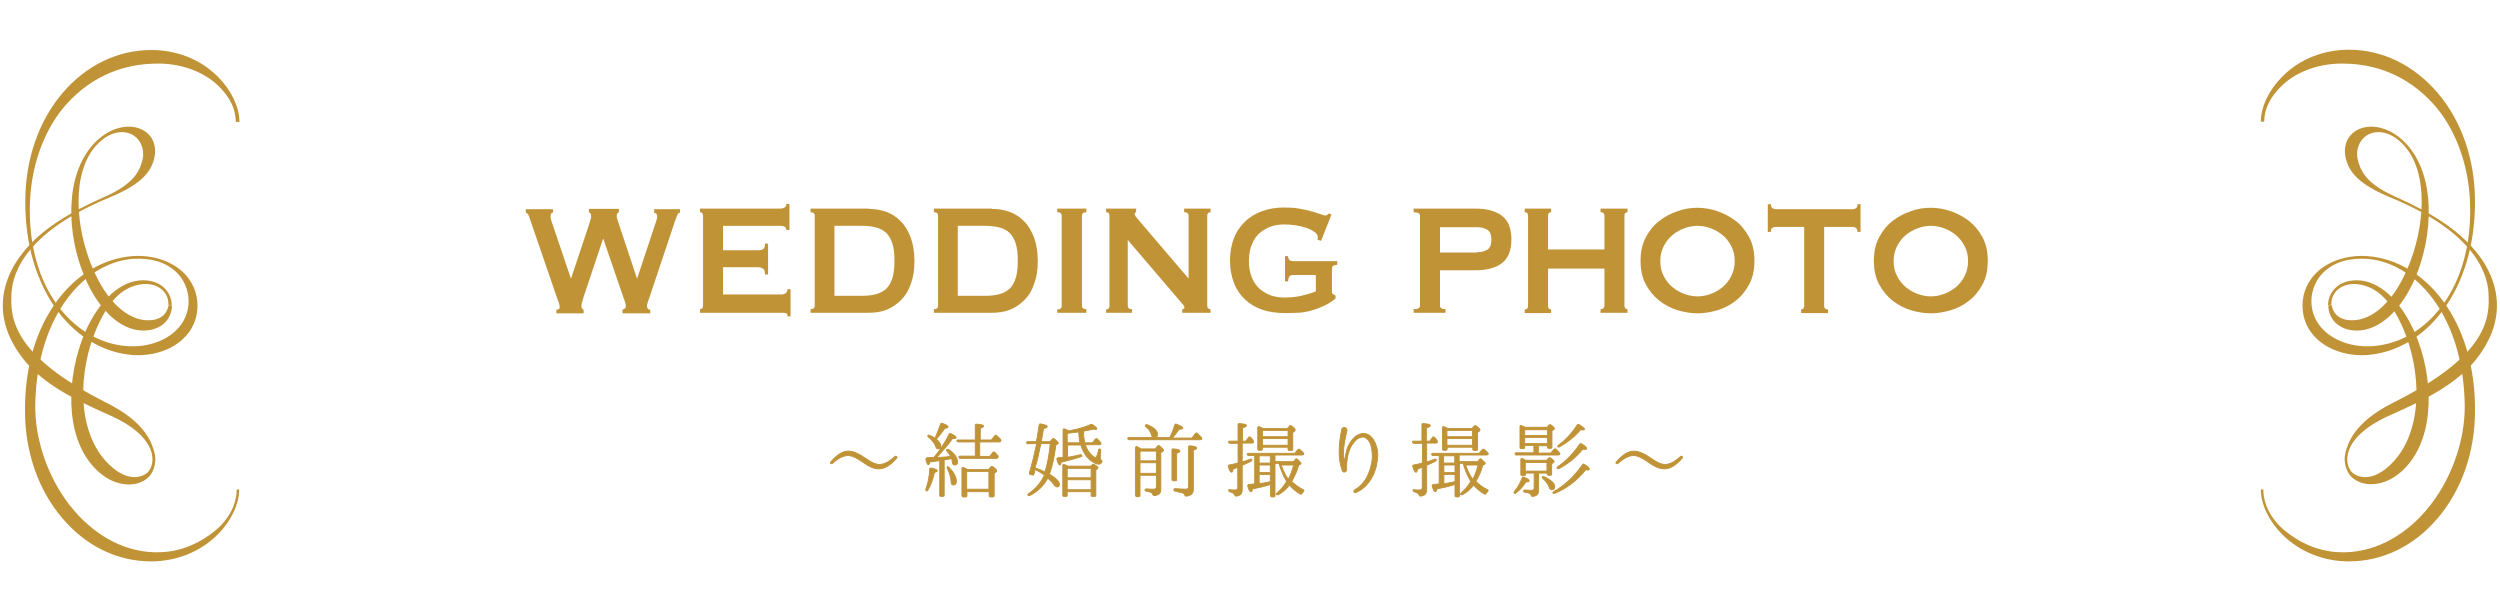 <?xml version="1.0" encoding="utf-8"?>
<!-- Generator: Adobe Illustrator 21.0.0, SVG Export Plug-In . SVG Version: 6.00 Build 0)  -->
<svg version="1.1" id="レイヤー_1" xmlns="http://www.w3.org/2000/svg" xmlns:xlink="http://www.w3.org/1999/xlink" x="0px"
	 y="0px" viewBox="0 0 900 220" style="enable-background:new 0 0 900 220;" xml:space="preserve">
<style type="text/css">
	.st0{display:none;fill:#231009;}
	.st1{fill:#C19337;stroke:#BF9237;stroke-width:0.324;stroke-linecap:round;stroke-linejoin:round;stroke-miterlimit:10;}
	.st2{fill:#C19337;}
</style>
<rect x="-1189.1" y="-760.3" class="st0" width="960" height="159"/>
<g>
	<g>
		<path class="st1" d="M322.8,164.9c-2.2,2.6-4.4,3.9-6.4,3.9c-1.7,0-3.6-0.8-5.9-2.5c-2.1-1.5-3.9-2.3-5.2-2.3
			c-1.6,0-3.5,0.9-5.6,2.8c-0.2,0.2-0.4,0.2-0.7,0c-0.1-0.1-0.1-0.3,0.1-0.5c2.2-2.6,4.3-3.9,6.3-3.9c1.7,0,3.8,0.9,6.5,2.8
			c1.8,1.3,3.4,2,4.7,2c1.6,0,3.5-0.9,5.5-2.8c0.2-0.2,0.4-0.2,0.6-0.1C323,164.5,323,164.7,322.8,164.9z"/>
		<path class="st1" d="M333.3,176.1c0.8-2.2,1.3-4.6,1.4-7.2c0-0.3,0.2-0.5,0.6-0.4c1.4,0.3,2.1,0.6,2.1,1c0,0.2-0.3,0.4-1,0.6
			c-0.5,2.4-1.3,4.5-2.4,6.4c-0.1,0.3-0.3,0.3-0.5,0.2C333.2,176.5,333.2,176.4,333.3,176.1z M341.7,156.3c0.1-0.3,0.4-0.3,0.6-0.2
			c1.3,0.6,1.9,1.1,1.9,1.4c0,0.3-0.4,0.4-1.3,0.4c-1.8,2.5-3.8,4.7-5.7,6.8l1.9-0.1c1-0.1,2-0.1,3.1-0.3c-0.3-0.6-0.7-1.2-1.3-1.9
			c-0.2-0.2-0.2-0.4,0-0.6c0.1-0.1,0.3-0.1,0.6,0c2.1,1.5,3.2,3,3.2,4.5c0,0.8-0.3,1.1-1,1.1c-0.5,0-0.8-0.3-0.8-0.8
			c-0.1-0.6-0.2-1.1-0.3-1.5c-0.4,0.1-1.2,0.2-2.4,0.4c0,0-0.1,0-0.2,0c-0.1,0-0.1,0-0.1,0v12.8c0,0.3-0.1,0.4-0.5,0.4h-0.7
			c-0.3,0-0.4-0.1-0.4-0.4v-12.5c-0.1,0.1-0.3,0.1-0.5,0.1l-1.4,0.2l-1.6,0.2c-0.2,0.6-0.4,1-0.6,1c-0.3,0-0.6-0.6-0.9-1.9
			c-0.1-0.3,0.1-0.5,0.4-0.6l1.4-0.1c0.7,0,1.1-0.1,1.2-0.1C338.3,162.2,340.2,159.4,341.7,156.3z M338.6,152.7
			c0.1-0.3,0.3-0.4,0.6-0.3c1.4,0.5,2.1,0.9,2.1,1.3c0,0.2-0.4,0.4-1.2,0.5c-1,1.5-2.1,2.8-3,3.9c1,0.9,1.6,1.7,1.6,2.5
			c0,0.7-0.4,1-1,1c-0.4,0-0.7-0.3-0.9-1c-0.4-1.1-1.3-2.2-2.6-3.3c-0.2-0.2-0.3-0.4-0.1-0.6c0.1-0.1,0.3-0.1,0.7,0.1
			c0.8,0.3,1.4,0.7,1.8,1C337.3,156.1,338,154.5,338.6,152.7z M341.6,168.2c1.8,1.9,2.7,3.6,2.7,5.1c0,0.9-0.4,1.3-1.1,1.3
			c-0.5,0-0.8-0.4-0.8-1.3c-0.1-1.4-0.5-3-1.4-4.7c-0.1-0.3-0.1-0.5,0.1-0.6C341.3,168,341.4,168.1,341.6,168.2z M352.7,159.2v5.1
			h3.6l1.1-1.4c0.2-0.2,0.4-0.3,0.7-0.1c0.4,0.5,0.8,0.9,1.2,1.3c0.1,0.2,0.1,0.4,0,0.6c-0.1,0.2-0.3,0.3-0.5,0.3h-13.1
			c-0.3,0-0.4-0.1-0.5-0.4c-0.1-0.2,0.1-0.4,0.4-0.4h5.5v-5.1h-6.1c-0.3,0-0.4-0.1-0.5-0.3c-0.1-0.2,0-0.4,0.4-0.4h6.2v-5.3
			c0-0.3,0.2-0.5,0.5-0.4c1.6,0.1,2.5,0.3,2.5,0.7c0,0.2-0.4,0.5-1.2,0.8v4.2h4l1.2-1.5c0.2-0.3,0.4-0.3,0.7-0.1
			c0.6,0.5,1,0.9,1.4,1.4c0.2,0.2,0.2,0.4,0.1,0.6c-0.1,0.2-0.3,0.3-0.5,0.3H352.7z M355.9,169l0.8-0.9c0.2-0.2,0.4-0.3,0.7-0.1
			c1,0.7,1.4,1.2,1.4,1.5c0,0.1-0.1,0.2-0.2,0.4l-0.7,0.5v8c0,0.3-0.1,0.5-0.5,0.5h-0.8c-0.3,0-0.5-0.2-0.5-0.5v-1.4h-8v1.4
			c0,0.3-0.1,0.5-0.5,0.5h-0.8c-0.3,0-0.5-0.2-0.5-0.5v-9.7c0-0.3,0.2-0.5,0.5-0.4c0.5,0.2,1,0.4,1.5,0.7H355.9z M348,169.7v6.4h8
			v-6.4H348z"/>
		<path class="st1" d="M370.1,159.8c-0.3,0-0.5-0.1-0.5-0.4c-0.1-0.2,0.1-0.4,0.4-0.4h3l0.1-0.2c0.4-1.5,0.6-3.4,1-5.8
			c0-0.3,0.2-0.4,0.5-0.4c1.6,0.3,2.4,0.6,2.4,1c0,0.3-0.4,0.5-1.3,0.6c-0.4,2-0.6,3.6-0.8,4.6c0,0.1,0,0.1,0,0.2h3.1l0.9-1
			c0.2-0.2,0.4-0.2,0.7,0c0.9,0.8,1.4,1.3,1.4,1.5c0,0.1-0.1,0.2-0.2,0.3l-0.7,0.4c-0.5,4.2-1.3,7.7-2.3,10.5
			c2.4,1.5,3.6,2.7,3.6,3.6c0,0.7-0.3,1-0.9,1c-0.3,0-0.7-0.3-1.2-1c-0.5-0.7-1.3-1.5-2.1-2.2c-1.4,2.7-3.6,4.8-6.5,6.3
			c-0.3,0.1-0.5,0.1-0.6-0.1c-0.1-0.2-0.1-0.4,0.2-0.6c2.6-1.7,4.5-4,5.7-6.7c-1-0.7-2.1-1.3-3.3-2c0,0.1-0.1,0.1-0.1,0.2
			c-0.1,0.2-0.1,0.4-0.1,0.6l-0.3,0.9c-0.1,0.3-0.3,0.4-0.6,0.3l-0.7-0.2c-0.3-0.1-0.4-0.3-0.3-0.6c1-3.3,1.8-6.8,2.6-10.5H370.1z
			 M374.7,159.8c-0.7,3.4-1.3,6.2-2.1,8.6c1.4,0.5,2.6,1,3.6,1.5c0.9-2.8,1.5-6.2,1.9-10.2H374.7z M390.7,160.1c0.6,1.7,1.4,3,2.6,4
			c0.5,0.4,0.8,0.6,1,0.6c0.4,0,0.8-0.9,1.2-2.7c0.1-0.4,0.3-0.5,0.6-0.3c0.2,0.1,0.2,0.3,0.2,0.5c-0.1,1-0.2,1.7-0.2,2.2
			c0,0.6,0.1,1,0.4,1.3c0.2,0.2,0.3,0.3,0.2,0.6c-0.3,0.5-0.6,0.8-1.1,0.8c-1,0-2.1-0.6-3.4-1.7c-1.4-1.3-2.4-2.9-3.1-5.2h-4.8v4.4
			c1.7-0.2,3.2-0.6,4.6-0.9c0.3-0.1,0.5,0.1,0.6,0.3c0.1,0.2-0.1,0.4-0.4,0.4c-2.3,0.8-4.7,1.4-7.1,2c-0.1,0.7-0.2,1-0.5,1
			c-0.3,0-0.7-0.7-1-2c-0.1-0.3,0-0.5,0.4-0.6c0.6,0,1.2-0.1,1.8-0.1v-9.9c0-0.3,0.2-0.5,0.5-0.4c0.5,0.2,1,0.4,1.5,0.7
			c3.5-0.6,6.1-1.4,8-2.3c0.2-0.1,0.4-0.1,0.6,0.1c1.1,0.7,1.6,1.2,1.6,1.5c0,0.1-0.1,0.2-0.4,0.2c-0.2,0-0.5-0.1-1-0.1
			c-1.5,0.4-2.7,0.6-3.4,0.7c0,0.1,0,0.2,0,0.4c0,0.3,0,0.4,0,0.6c0,1,0.2,2.1,0.4,3.2h2.8l1-1.3c0.2-0.2,0.4-0.3,0.7-0.1
			c0.4,0.4,0.8,0.8,1.2,1.3c0.2,0.2,0.2,0.4,0.1,0.6c-0.1,0.2-0.3,0.2-0.5,0.2H390.7z M392.6,167.9l0.6-0.6c0.2-0.2,0.4-0.2,0.7-0.1
			c1,0.6,1.4,1,1.4,1.2c0,0.1-0.1,0.3-0.3,0.4l-0.5,0.4v9.1c0,0.3-0.1,0.4-0.5,0.4h-0.8c-0.3,0-0.4-0.1-0.4-0.4v-1.3h-8.6v1.3
			c0,0.3-0.1,0.4-0.4,0.4H383c-0.3,0-0.4-0.1-0.4-0.4v-10.7c0-0.4,0.2-0.5,0.5-0.4c0.4,0.2,0.8,0.4,1.4,0.6H392.6z M384.2,159.4h4.6
			c-0.3-1.3-0.4-2.6-0.5-3.9c-0.8,0.1-2.1,0.2-3.9,0.5l-0.2,0V159.4z M384.2,168.6v3.4h8.6v-3.4H384.2z M392.8,176.3v-3.6h-8.6v3.6
			H392.8z"/>
		<path class="st1" d="M421,157.8c0-0.1,0.1-0.2,0.1-0.3c0.7-1.3,1.3-2.8,1.8-4.5c0.1-0.3,0.3-0.4,0.6-0.3c1.5,0.6,2.3,1,2.3,1.4
			c0,0.3-0.4,0.4-1.3,0.4c-0.6,0.9-1.4,2-2.5,3.2h7.1l1.3-1.7c0.2-0.2,0.4-0.2,0.6,0c0.5,0.5,1,1,1.5,1.5c0.2,0.2,0.2,0.4,0.1,0.6
			c-0.1,0.1-0.2,0.2-0.5,0.2h-25.6c-0.3,0-0.4-0.1-0.5-0.4c-0.1-0.2,0.1-0.4,0.4-0.4H421z M415.9,161.6l0.8-1
			c0.2-0.3,0.4-0.3,0.7-0.1c1,0.8,1.5,1.4,1.5,1.6c0,0.1-0.1,0.2-0.3,0.4l-0.7,0.4v13.3c0,1.4-0.8,2.1-2.4,2.2
			c-0.3,0-0.4-0.1-0.5-0.4c-0.1-0.4-0.4-0.6-0.8-0.8c-0.3-0.1-0.9-0.3-1.6-0.4c-0.3-0.1-0.4-0.2-0.4-0.5c0-0.2,0.2-0.3,0.5-0.3
			c1,0.1,1.9,0.1,2.6,0.1c0.7,0,1-0.3,1-0.9v-4.1h-5.9v7.2c0,0.3-0.1,0.5-0.4,0.5h-0.7c-0.3,0-0.5-0.2-0.5-0.5v-17.1
			c0-0.4,0.2-0.5,0.5-0.4c0.4,0.2,0.9,0.4,1.5,0.8H415.9z M416.3,165.9v-3.5h-5.9v3.5H416.3z M416.3,166.6h-5.9v3.8h5.9V166.6z
			 M413,152.9c2.4,1,3.7,2.1,3.7,3.5c0,0.8-0.4,1.2-1.2,1.2c-0.5,0-0.8-0.3-1-1.1c-0.2-1-0.9-2-2-2.9c-0.2-0.2-0.3-0.4-0.1-0.6
			C412.5,152.9,412.7,152.8,413,152.9z M422.3,173c-0.3,0-0.4-0.1-0.4-0.5V162c0-0.3,0.2-0.5,0.5-0.4c1.6,0.1,2.4,0.4,2.4,0.8
			c0,0.3-0.4,0.5-1.2,0.8v9.4c0,0.3-0.1,0.5-0.5,0.5H422.3z M423.1,175.9c1.4,0.1,2.6,0.2,3.8,0.2c0.7,0,1-0.4,1-1v-14.2
			c0-0.3,0.2-0.5,0.5-0.4c1.6,0.1,2.4,0.4,2.4,0.8c0,0.3-0.4,0.5-1.2,0.8v14.1c0,1.5-0.9,2.3-2.6,2.4c-0.3,0-0.4-0.1-0.5-0.4
			c-0.1-0.4-0.4-0.6-0.9-0.8c-0.3-0.1-1.2-0.3-2.6-0.6c-0.3,0-0.4-0.2-0.4-0.5C422.6,176,422.8,175.9,423.1,175.9z"/>
		<path class="st1" d="M447.2,159.7v6.6c1-0.3,2-0.6,2.9-1c0.3-0.1,0.5,0,0.6,0.3c0,0.1-0.1,0.3-0.3,0.4c-1.3,0.7-2.4,1.2-3.2,1.5
			v8.8c0,1.4-0.7,2.2-2.2,2.3c-0.3,0-0.4-0.1-0.5-0.4c-0.2-0.5-0.8-0.9-1.8-1.2c-0.3-0.1-0.4-0.2-0.4-0.5c0-0.2,0.2-0.3,0.5-0.2
			c0.7,0.1,1.3,0.1,1.8,0.1c0.7,0,1-0.3,1-0.8v-7.4c-0.4,0.2-1,0.4-1.7,0.7c-0.1,0.8-0.3,1.1-0.5,1.1c-0.4,0-0.8-0.6-1.2-2
			c-0.1-0.3,0-0.5,0.3-0.6c1.1-0.2,2.1-0.4,3-0.7l0.2-0.1v-7h-2.9c-0.2,0-0.4-0.1-0.5-0.4c-0.1-0.2,0.1-0.4,0.4-0.4h3v-5.9
			c0-0.3,0.2-0.5,0.5-0.4c1.7,0.1,2.5,0.3,2.5,0.7c0,0.3-0.4,0.6-1.4,0.8v4.8h1.2l1-1.3c0.1-0.3,0.4-0.3,0.7-0.1
			c0.4,0.4,0.7,0.8,1,1.3c0.1,0.2,0.1,0.4,0,0.6c-0.1,0.2-0.3,0.2-0.5,0.2H447.2z M459,167.3v11.1c0,0.3-0.1,0.5-0.4,0.5h-0.7
			c-0.3,0-0.5-0.2-0.5-0.5v-4c-2.2,0.7-4.3,1.2-6.5,1.6c-0.1,0.7-0.3,1-0.6,1c-0.4,0-0.7-0.6-1.1-2c-0.1-0.3,0.1-0.5,0.4-0.6l1-0.1
			l1.1-0.1v-10.2h-2.2c-0.2,0-0.4-0.1-0.5-0.4c-0.1-0.2,0.1-0.4,0.4-0.4h16.7l1.1-1.3c0.2-0.2,0.4-0.3,0.7-0.1
			c0.5,0.4,0.9,0.8,1.3,1.2c0.2,0.2,0.2,0.4,0.1,0.6c-0.1,0.1-0.2,0.2-0.5,0.2H459v2.4h6.7l0.6-0.8c0.2-0.3,0.4-0.3,0.7-0.1
			c0.9,0.8,1.4,1.3,1.4,1.5c0,0.1-0.1,0.2-0.2,0.3l-0.7,0.4c-0.5,2-1.4,3.9-2.5,5.8c1.1,1.1,2.5,2.2,4.2,3c0.3,0.2,0.3,0.4,0.1,0.6
			c-0.2,0.2-0.4,0.5-0.6,0.8c-0.2,0.2-0.4,0.3-0.7,0.1c-1.5-0.9-2.8-2-3.8-3.2c-1.1,1.5-2.4,2.6-4,3.5c-0.2,0.1-0.5,0.1-0.7-0.1
			c-0.1-0.1,0-0.3,0.2-0.5c1.3-1.1,2.5-2.5,3.5-4.2c-1.1-1.7-2-3.9-2.8-6.5H459z M463.4,154.3l0.8-0.9c0.2-0.2,0.4-0.3,0.7-0.1
			c1,0.7,1.4,1.2,1.4,1.5c0,0.1-0.1,0.2-0.2,0.4l-0.7,0.5v6c0,0.3-0.1,0.5-0.5,0.5h-0.7c-0.3,0-0.5-0.2-0.5-0.5V161h-9.2v0.6
			c0,0.3-0.2,0.5-0.5,0.5h-0.7c-0.3,0-0.5-0.1-0.5-0.5V154c0-0.3,0.2-0.5,0.5-0.4c0.5,0.2,0.9,0.4,1.4,0.7H463.4z M453.3,166.7h4
			v-2.6h-4V166.7z M457.3,167.4h-4v2.7h4V167.4z M457.3,170.8h-4v3.3c1.2-0.1,2.5-0.4,4-0.7V170.8z M454.5,155v2.2h9.2V155H454.5z
			 M463.7,160.3v-2.4h-9.2v2.4H463.7z M461.2,167.3c0.6,1.9,1.5,3.7,2.6,5.3l0.1-0.2c0.8-1.6,1.4-3.3,1.8-5H461.2z"/>
		<path class="st1" d="M495.6,167.3c-0.8,3.7-2.7,7.1-5.9,9.2c-0.5,0.3-1.1,0.6-1.6,0.8c-0.6,0.3-1-0.6-0.5-0.9h0
			c0.4-0.3,0.9-0.6,1.4-0.9c2.9-2.3,4.1-5.5,4.8-8.8c0.2-1.1,0.3-2.2,0.2-3.3c-0.1-2-0.5-4.7-2.4-5.8c-0.8-0.6-2-0.1-2.8,0.3
			c-0.9,0.6-1.5,1.5-2.1,2.3c-1.6,2.5-2,6.2-1.9,8.9c-0.1,0.9-1.3,1.2-1.6,0.3c-0.8-2.2-1.2-4.8-1.1-7.1c0-2.5,0.4-5.1,0.9-7.6
			c0.2-1.3,2.1-0.9,1.9,0.3c-0.5,2.5-1.2,4.8-1.2,7.4c-0.1,1.2,0,2.2,0.3,3.2c0,0.1,0.2,0.1,0.2,0c0.1-0.9,0.2-1.9,0.5-3.1
			c0.2-0.9,0.6-1.9,1.2-2.9c0.6-1,1.3-1.9,2.4-2.7c1-0.7,2.6-1.2,4.1-0.5c2.5,1.2,3.5,4.8,3.6,7C496,164.8,495.8,166.1,495.6,167.3z
			"/>
		<path class="st1" d="M513.6,159.7v6.6c1-0.3,2-0.6,2.9-1c0.3-0.1,0.5,0,0.6,0.3c0,0.1-0.1,0.3-0.3,0.4c-1.3,0.7-2.4,1.2-3.2,1.5
			v8.8c0,1.4-0.7,2.2-2.2,2.3c-0.3,0-0.4-0.1-0.5-0.4c-0.2-0.5-0.8-0.9-1.8-1.2c-0.3-0.1-0.4-0.2-0.4-0.5c0-0.2,0.2-0.3,0.5-0.2
			c0.7,0.1,1.2,0.1,1.8,0.1c0.7,0,1-0.3,1-0.8v-7.4c-0.4,0.2-1,0.4-1.7,0.7c-0.1,0.8-0.3,1.1-0.5,1.1c-0.4,0-0.8-0.6-1.2-2
			c-0.1-0.3,0-0.5,0.3-0.6c1.1-0.2,2.1-0.4,3-0.7l0.2-0.1v-7H509c-0.2,0-0.4-0.1-0.5-0.4c-0.1-0.2,0.1-0.4,0.4-0.4h3v-5.9
			c0-0.3,0.2-0.5,0.5-0.4c1.7,0.1,2.5,0.3,2.5,0.7c0,0.3-0.4,0.6-1.4,0.8v4.8h1.2l1-1.3c0.1-0.3,0.4-0.3,0.7-0.1
			c0.4,0.4,0.7,0.8,1,1.3c0.1,0.2,0.1,0.4,0,0.6c-0.1,0.2-0.3,0.2-0.5,0.2H513.6z M525.4,167.3v11.1c0,0.3-0.1,0.5-0.4,0.5h-0.7
			c-0.3,0-0.5-0.2-0.5-0.5v-4c-2.2,0.7-4.3,1.2-6.5,1.6c-0.1,0.7-0.3,1-0.6,1c-0.4,0-0.7-0.6-1.1-2c-0.1-0.3,0.1-0.5,0.4-0.6l1-0.1
			l1.1-0.1v-10.2h-2.2c-0.2,0-0.4-0.1-0.5-0.4c-0.1-0.2,0.1-0.4,0.4-0.4h16.7l1.1-1.3c0.2-0.2,0.4-0.3,0.7-0.1
			c0.5,0.4,0.9,0.8,1.3,1.2c0.2,0.2,0.2,0.4,0.1,0.6c-0.1,0.1-0.2,0.2-0.5,0.2h-9.9v2.4h6.7l0.6-0.8c0.2-0.3,0.4-0.3,0.7-0.1
			c0.9,0.8,1.4,1.3,1.4,1.5c0,0.1-0.1,0.2-0.2,0.3l-0.7,0.4c-0.5,2-1.4,3.9-2.5,5.8c1.1,1.1,2.5,2.2,4.2,3c0.3,0.2,0.3,0.4,0.1,0.6
			c-0.2,0.2-0.4,0.5-0.6,0.8c-0.2,0.2-0.4,0.3-0.7,0.1c-1.5-0.9-2.8-2-3.8-3.2c-1.1,1.5-2.4,2.6-4,3.5c-0.2,0.1-0.5,0.1-0.7-0.1
			c-0.1-0.1,0-0.3,0.2-0.5c1.3-1.1,2.5-2.5,3.5-4.2c-1.1-1.7-2-3.9-2.8-6.5H525.4z M529.9,154.3l0.8-0.9c0.2-0.2,0.4-0.3,0.7-0.1
			c1,0.7,1.4,1.2,1.4,1.5c0,0.1-0.1,0.2-0.2,0.4l-0.7,0.5v6c0,0.3-0.1,0.5-0.5,0.5h-0.7c-0.3,0-0.5-0.2-0.5-0.5V161h-9.2v0.6
			c0,0.3-0.2,0.5-0.5,0.5h-0.7c-0.3,0-0.5-0.1-0.5-0.5V154c0-0.3,0.2-0.5,0.5-0.4c0.5,0.2,0.9,0.4,1.4,0.7H529.9z M519.7,166.7h4
			v-2.6h-4V166.7z M523.8,167.4h-4v2.7h4V167.4z M523.8,170.8h-4v3.3c1.2-0.1,2.5-0.4,4-0.7V170.8z M520.9,155v2.2h9.2V155H520.9z
			 M530.1,160.3v-2.4h-9.2v2.4H530.1z M527.6,167.3c0.6,1.9,1.5,3.7,2.6,5.3l0.1-0.2c0.8-1.6,1.4-3.3,1.8-5H527.6z"/>
		<path class="st1" d="M545.2,176.9c1.2-1.4,2.1-3,2.8-4.9c0.1-0.3,0.3-0.4,0.6-0.2c1.3,0.5,1.9,0.9,1.9,1.3c0,0.3-0.4,0.4-1.2,0.4
			c-0.9,1.5-2.1,2.9-3.6,4c-0.2,0.2-0.4,0.2-0.6,0C545,177.3,545.1,177.1,545.2,176.9z M556.9,153.9l0.8-0.9c0.2-0.2,0.4-0.2,0.7,0
			c0.8,0.6,1.2,1.1,1.2,1.3c0,0.1-0.1,0.3-0.3,0.4l-0.6,0.4v5.8c0,0.3-0.1,0.5-0.5,0.5h-0.7c-0.3,0-0.4-0.1-0.4-0.5v-0.4h-3.3v2.6
			h4.5l1.1-1.3c0.2-0.2,0.4-0.3,0.7-0.1c0.4,0.4,0.9,0.8,1.3,1.3c0.2,0.2,0.2,0.4,0.1,0.6c-0.1,0.1-0.2,0.2-0.5,0.2h-15.1
			c-0.3,0-0.4-0.1-0.5-0.4c-0.1-0.2,0.1-0.4,0.4-0.4h6.4v-2.6h-3.3v0.6c0,0.3-0.1,0.5-0.5,0.5h-0.7c-0.3,0-0.5-0.1-0.5-0.5v-7.4
			c0-0.3,0.2-0.5,0.5-0.4c0.4,0.2,0.9,0.4,1.3,0.6H556.9z M553.9,170.3v6.3c0,1.3-0.7,2-2.2,2.1c-0.3,0-0.4-0.1-0.5-0.4
			c-0.1-0.4-0.4-0.7-0.8-0.8c-0.2-0.1-0.7-0.2-1.5-0.3c-0.3-0.1-0.4-0.2-0.4-0.5c0-0.2,0.2-0.3,0.5-0.3c1,0.1,1.8,0.1,2.4,0.1
			c0.6,0,0.9-0.3,0.9-0.8v-5.4h-3.1v0.4c0,0.3-0.1,0.5-0.4,0.5H548c-0.3,0-0.5-0.1-0.5-0.5v-5.2c0-0.4,0.2-0.5,0.6-0.4
			c0.4,0.2,0.8,0.4,1.1,0.6h7.6l0.7-0.8c0.2-0.2,0.4-0.2,0.7,0c0.9,0.6,1.3,1,1.3,1.2c0,0.1-0.1,0.2-0.3,0.4l-0.6,0.5v3.6
			c0,0.3-0.1,0.5-0.4,0.5h-0.7c-0.3,0-0.5-0.2-0.5-0.5v-0.3H553.9z M548.9,154.7v2.1h8.2v-2.1H548.9z M548.9,157.5v2.2h8.2v-2.2
			H548.9z M549.1,166.5v3.1h7.8v-3.1H549.1z M555.8,171.6c2.6,1.2,3.9,2.4,3.9,3.6c0,0.7-0.3,1.1-1,1.1c-0.4,0-0.7-0.2-0.9-0.7
			c-0.4-1.2-1.2-2.3-2.4-3.4c-0.2-0.2-0.3-0.4-0.1-0.6C555.4,171.5,555.6,171.5,555.8,171.6z M559.3,177c4-2.2,7.4-5.4,10.4-9.7
			c0.2-0.3,0.4-0.3,0.7-0.1c1.2,0.8,1.8,1.3,1.8,1.7c0,0.2-0.2,0.3-0.7,0.3c-0.1,0-0.3,0-0.6-0.1c-3.2,3.9-7,6.8-11.2,8.5
			c-0.3,0.1-0.4,0.1-0.6-0.1C558.9,177.4,559,177.2,559.3,177z M560.8,168c2.9-1.9,5.5-4.6,7.9-8.1c0.1-0.2,0.4-0.3,0.7-0.1
			c1.2,0.7,1.8,1.3,1.8,1.7c0,0.2-0.2,0.3-0.7,0.3c-0.1,0-0.3,0-0.7-0.1c-2.5,3-5.3,5.3-8.6,7c-0.2,0.1-0.4,0.1-0.6-0.1
			C560.5,168.3,560.6,168.1,560.8,168z M561,160.3c2.4-1.7,4.7-4.1,6.8-7.3c0.1-0.2,0.4-0.3,0.7-0.1c1.2,0.7,1.9,1.3,1.9,1.6
			c0,0.2-0.2,0.3-0.7,0.3c0,0-0.3,0-0.7-0.1c-2,2.4-4.6,4.5-7.6,6.2c-0.3,0.1-0.4,0.1-0.6-0.1C560.8,160.7,560.8,160.5,561,160.3z"
			/>
		<path class="st1" d="M605.6,164.9c-2.2,2.6-4.4,3.9-6.4,3.9c-1.7,0-3.6-0.8-5.9-2.5c-2.1-1.5-3.9-2.3-5.2-2.3
			c-1.6,0-3.5,0.9-5.6,2.8c-0.2,0.2-0.4,0.2-0.7,0c-0.1-0.1-0.1-0.3,0.1-0.5c2.2-2.6,4.3-3.9,6.3-3.9c1.7,0,3.8,0.9,6.5,2.8
			c1.8,1.3,3.4,2,4.7,2c1.6,0,3.5-0.9,5.5-2.8c0.2-0.2,0.4-0.2,0.6-0.1C605.9,164.5,605.8,164.7,605.6,164.9z"/>
	</g>
	<g>
		<path class="st2" d="M199.1,76.5c-0.6,0-0.9,0.5-0.9,1.4c0,0.2,0,0.5,0.1,0.9c0.1,0.3,0.2,0.9,0.5,1.6l6.7,19.8h0.1l6.7-20.1
			c0.2-0.6,0.3-1.1,0.4-1.4c0.1-0.3,0.1-0.6,0.1-0.8c0-0.9-0.3-1.4-0.8-1.4v-1.3h10.8v1.3c-0.3,0-0.5,0.1-0.6,0.4
			c-0.1,0.2-0.2,0.5-0.2,0.8c0,0.5,0.2,1.3,0.6,2.4l6.7,20.1h0.1l6.8-20.5c0.3-0.7,0.4-1.4,0.4-1.9c0-0.3-0.1-0.6-0.3-0.8
			c-0.2-0.3-0.5-0.4-0.8-0.4v-1.3h9.3v1.3c-0.5,0-0.8,0.3-1,0.9c-0.2,0.6-0.5,1.3-0.8,2.1l-9.1,27.2c-0.3,0.8-0.5,1.4-0.7,2
			c-0.2,0.6-0.3,1-0.3,1.4c0,0.3,0.1,0.6,0.3,0.9c0.2,0.3,0.5,0.4,0.9,0.4v1.3h-10v-1.3c0.3-0.1,0.5-0.2,0.8-0.4
			c0.3-0.2,0.4-0.5,0.4-0.8c0-0.4-0.1-0.8-0.2-1.3c-0.1-0.5-0.4-1.1-0.7-2l-7.2-21h-0.1l-6.9,20.6c-0.6,1.9-0.9,3-0.9,3.5
			c0,0.8,0.3,1.2,0.8,1.4v1.3h-9.8v-1.3c0.3,0,0.5-0.1,0.8-0.2c0.3-0.1,0.4-0.4,0.4-0.7c0-0.4-0.1-0.8-0.2-1.2
			c-0.1-0.4-0.3-0.9-0.5-1.4l-10.1-29.4c-0.2-0.5-0.3-1-0.5-1.3c-0.2-0.4-0.5-0.6-0.9-0.7v-1.3h9.8V76.5z"/>
		<path class="st2" d="M283.1,82.9c0-0.5-0.2-0.9-0.5-1.2c-0.4-0.3-1-0.4-1.9-0.4h-20.4v8.8h12.4c0.8,0,1.5-0.1,2-0.4
			c0.5-0.3,0.7-0.9,0.7-2h1.1v11.1h-1.1c0-1.1-0.2-1.8-0.7-2.1c-0.5-0.3-1.1-0.5-2-0.5h-12.4v9.8h21.1c0.6,0,1.1-0.2,1.5-0.5
			c0.4-0.3,0.6-0.8,0.6-1.4h1.1v9.8h-1.1c0-0.7-0.2-1.1-0.6-1.2c-0.4-0.1-0.9-0.1-1.5-0.1H252v-1.3c0.3,0,0.6-0.1,0.8-0.3
			c0.2-0.2,0.3-0.5,0.3-1V77.7c0-0.4-0.1-0.7-0.3-1c-0.2-0.2-0.5-0.3-0.8-0.3v-1.3h28.7c0.9,0,1.5-0.2,1.9-0.5
			c0.4-0.3,0.5-0.7,0.5-1.2h1.1v9.4H283.1z"/>
		<path class="st2" d="M312.7,75.2c2.3,0,4.5,0.4,6.5,1.1c2,0.8,3.7,1.9,5.2,3.5c1.5,1.5,2.6,3.5,3.5,5.8c0.8,2.3,1.3,5.1,1.3,8.3
			c0,3.2-0.4,5.9-1.3,8.3c-0.8,2.4-2,4.3-3.5,5.8c-1.5,1.5-3.2,2.7-5.2,3.5c-2,0.8-4.1,1.1-6.5,1.1h-20.9v-1.3c1,0,1.5-0.4,1.5-1.3
			V77.7c0-0.9-0.5-1.3-1.5-1.3v-1.3H312.7z M310.2,106.5c2,0,3.7-0.2,5.2-0.6c1.5-0.4,2.7-1.1,3.7-2c1-1,1.7-2.3,2.2-3.9
			c0.5-1.6,0.7-3.7,0.7-6.1c0-2.5-0.2-4.5-0.7-6.1c-0.5-1.6-1.2-2.9-2.2-3.9c-1-1-2.2-1.6-3.7-2c-1.5-0.4-3.2-0.6-5.2-0.6h-9.8v25.2
			H310.2z"/>
		<path class="st2" d="M357.1,75.2c2.3,0,4.5,0.4,6.5,1.1c2,0.8,3.7,1.9,5.2,3.5c1.5,1.5,2.6,3.5,3.5,5.8c0.8,2.3,1.3,5.1,1.3,8.3
			c0,3.2-0.4,5.9-1.3,8.3c-0.8,2.4-2,4.3-3.5,5.8c-1.5,1.5-3.2,2.7-5.2,3.5c-2,0.8-4.2,1.1-6.5,1.1h-20.9v-1.3c1,0,1.5-0.4,1.5-1.3
			V77.7c0-0.9-0.5-1.3-1.5-1.3v-1.3H357.1z M354.6,106.5c2,0,3.7-0.2,5.2-0.6c1.5-0.4,2.7-1.1,3.7-2c1-1,1.7-2.3,2.2-3.9
			c0.5-1.6,0.7-3.7,0.7-6.1c0-2.5-0.2-4.5-0.7-6.1c-0.5-1.6-1.2-2.9-2.2-3.9c-1-1-2.2-1.6-3.7-2c-1.5-0.4-3.2-0.6-5.2-0.6h-9.8v25.2
			H354.6z"/>
		<path class="st2" d="M380.6,111.4c1.1,0,1.6-0.4,1.6-1.3V77.7c0-0.9-0.5-1.3-1.6-1.3v-1.3h10.5v1.3c-1.1,0-1.6,0.4-1.6,1.3v32.3
			c0,0.9,0.5,1.3,1.6,1.3v1.3h-10.5V111.4z"/>
		<path class="st2" d="M398.2,111.4c0.8,0,1.2-0.4,1.2-1.3V77.7c0-0.9-0.4-1.3-1.2-1.3v-1.3h10.8v1.3c-0.3,0-0.5,0.2-0.5,0.7
			c0,0.4,0.4,1,1.3,2l18.1,21.2V77.7c0-0.9-0.5-1.3-1.6-1.3v-1.3h9.5v1.3c-0.8,0-1.2,0.4-1.2,1.3v32.3c0,0.9,0.4,1.3,1.2,1.3v1.3
			h-10.2v-1.3c0.5,0,0.8-0.2,0.8-0.6c0-0.3-0.3-0.9-1-1.6L406,86.4v23.6c0,0.9,0.5,1.3,1.5,1.3v1.3h-9.3V111.4z"/>
		<path class="st2" d="M475.6,86.7l-1.3-0.4c0.1-0.3,0.1-0.6,0.1-0.9c0-0.7-0.4-1.4-1.2-1.9c-0.8-0.6-1.8-1.1-3-1.5
			c-1.2-0.4-2.5-0.7-3.9-0.9c-1.4-0.2-2.7-0.3-4-0.3c-1.6,0-3.1,0.2-4.6,0.7c-1.5,0.5-2.9,1.3-4.1,2.3c-1.2,1-2.2,2.4-2.9,4.1
			c-0.7,1.7-1.1,3.7-1.1,6.1c0,2.3,0.4,4.3,1.1,6c0.7,1.7,1.7,3,2.9,4.1c1.2,1,2.6,1.8,4.1,2.3c1.5,0.5,3.1,0.7,4.6,0.7
			c2.4,0,4.5-0.2,6.5-0.7c1.9-0.5,3.5-0.9,4.9-1.5V99h-8.1c-0.6,0-1,0.1-1.3,0.4c-0.3,0.3-0.5,0.9-0.6,1.9h-1.1v-9.1h1.1
			c0.1,0.8,0.3,1.3,0.6,1.5c0.3,0.2,0.7,0.3,1.3,0.3h15.8v1.3c-0.8,0.1-1.4,0.3-1.6,0.5c-0.2,0.2-0.3,0.6-0.3,1.2v8
			c0,0.5,0.1,0.8,0.4,0.9c0.3,0.1,0.5,0.3,0.9,0.5v1.1c-1.4,1.1-2.8,2-4.4,2.7c-1.5,0.7-3.1,1.3-4.7,1.7c-1.6,0.4-3.2,0.7-4.7,0.7
			c-1.6,0.1-3.1,0.1-4.6,0.1c-2.9,0-5.6-0.4-8-1.2c-2.4-0.8-4.5-2.1-6.2-3.7c-1.7-1.6-3.1-3.6-4-6c-0.9-2.4-1.4-5-1.4-8
			c0-3,0.5-5.7,1.4-8c0.9-2.4,2.3-4.4,4-6c1.7-1.7,3.8-2.9,6.2-3.8c2.4-0.9,5.1-1.3,8-1.3c1.8,0,3.6,0.1,5.3,0.4
			c1.7,0.3,3.2,0.6,4.5,1c1.3,0.4,2.4,0.7,3.2,1c0.9,0.3,1.4,0.5,1.6,0.5c0.4,0,0.7-0.1,0.9-0.3c0.2-0.2,0.4-0.4,0.6-0.5l0.8,0.5
			L475.6,86.7z"/>
		<path class="st2" d="M508.9,112.6v-1.3c1.6,0,2.3-0.4,2.3-1.3V77.7c0-0.9-0.8-1.3-2.3-1.3v-1.3h22.2c4,0,7.2,0.8,9.5,2.5
			c2.3,1.7,3.5,4.5,3.5,8.6s-1.2,6.9-3.5,8.6c-2.3,1.7-5.5,2.5-9.5,2.5h-12.7v12.7c0,0.9,0.7,1.3,2,1.3v1.3H508.9z M531.8,90.8
			c1.4,0,2.6-0.3,3.6-0.9c1-0.6,1.5-1.8,1.5-3.6c0-1.8-0.5-3-1.5-3.6c-1-0.6-2.2-0.9-3.6-0.9h-13.4v9.1H531.8z"/>
		<path class="st2" d="M577.6,77.7c0-0.9-0.5-1.3-1.4-1.3v-1.3h9.7v1.3c-0.3,0-0.6,0.1-0.8,0.3c-0.2,0.2-0.3,0.5-0.3,1v32.3
			c0,0.4,0.1,0.7,0.3,1c0.2,0.2,0.5,0.3,0.8,0.3v1.3h-9.7v-1.3c0.9,0,1.4-0.4,1.4-1.3V96.7h-20.3v13.4c0,0.4,0.1,0.7,0.3,1
			c0.2,0.2,0.5,0.3,0.8,0.3v1.3h-9.5v-1.3c0.8,0,1.2-0.4,1.2-1.3V77.7c0-0.9-0.4-1.3-1.2-1.3v-1.3h9.5v1.3c-0.3,0-0.6,0.1-0.8,0.3
			c-0.2,0.2-0.3,0.5-0.3,1v12.1h20.3V77.7z"/>
		<path class="st2" d="M611.1,74.8c2.3,0,4.7,0.4,7.1,1.2c2.4,0.8,4.6,2,6.6,3.5s3.6,3.5,4.9,5.9c1.3,2.4,1.9,5.2,1.9,8.5
			c0,3.3-0.6,6.1-1.9,8.5c-1.3,2.4-2.9,4.4-4.9,5.9c-2,1.6-4.2,2.7-6.6,3.4c-2.4,0.7-4.7,1.1-7.1,1.1c-2.3,0-4.7-0.4-7.1-1.1
			c-2.4-0.7-4.6-1.9-6.6-3.4c-2-1.6-3.6-3.5-4.9-5.9c-1.3-2.4-1.9-5.2-1.9-8.5c0-3.3,0.6-6.1,1.9-8.5c1.3-2.4,2.9-4.4,4.9-5.9
			c2-1.6,4.2-2.7,6.6-3.5C606.5,75.1,608.8,74.8,611.1,74.8z M611.1,81.3c-1.6,0-3.2,0.3-4.8,0.9c-1.6,0.6-3,1.4-4.3,2.5
			c-1.3,1.1-2.3,2.4-3.1,4c-0.8,1.6-1.2,3.3-1.2,5.3c0,2,0.4,3.8,1.2,5.3c0.8,1.6,1.8,2.9,3.1,4c1.3,1.1,2.7,1.9,4.3,2.5
			c1.6,0.6,3.2,0.9,4.8,0.9c1.6,0,3.2-0.3,4.8-0.9c1.6-0.6,3-1.4,4.3-2.5c1.3-1.1,2.3-2.4,3.1-4c0.8-1.6,1.2-3.3,1.2-5.3
			c0-2-0.4-3.8-1.2-5.3c-0.8-1.6-1.8-2.9-3.1-4c-1.3-1.1-2.7-1.9-4.3-2.5C614.3,81.6,612.7,81.3,611.1,81.3z"/>
		<path class="st2" d="M656.7,110.1c0,0.9,0.5,1.3,1.4,1.3v1.3h-9.7v-1.3c0.3,0,0.6-0.1,0.8-0.3c0.2-0.2,0.3-0.5,0.3-1V81.7h-10.4
			c-0.4,0-0.7,0.1-1.1,0.4c-0.4,0.2-0.5,0.7-0.5,1.4h-1.1v-10h1.1c0,0.7,0.2,1.1,0.5,1.4c0.4,0.2,0.7,0.4,1.1,0.4h28
			c0.4,0,0.7-0.1,1.1-0.4c0.4-0.2,0.5-0.7,0.5-1.4h1.1v10h-1.1c0-0.7-0.2-1.1-0.5-1.4c-0.4-0.2-0.7-0.4-1.1-0.4h-10.4V110.1z"/>
		<path class="st2" d="M695.1,74.8c2.3,0,4.7,0.4,7.1,1.2c2.4,0.8,4.6,2,6.6,3.5c2,1.6,3.6,3.5,4.9,5.9c1.3,2.4,1.9,5.2,1.9,8.5
			c0,3.3-0.6,6.1-1.9,8.5c-1.3,2.4-2.9,4.4-4.9,5.9c-2,1.6-4.2,2.7-6.6,3.4c-2.4,0.7-4.7,1.1-7.1,1.1c-2.3,0-4.7-0.4-7.1-1.1
			c-2.4-0.7-4.6-1.9-6.6-3.4c-2-1.6-3.6-3.5-4.9-5.9c-1.3-2.4-1.9-5.2-1.9-8.5c0-3.3,0.6-6.1,1.9-8.5c1.3-2.4,2.9-4.4,4.9-5.9
			c2-1.6,4.2-2.7,6.6-3.5C690.4,75.1,692.8,74.8,695.1,74.8z M695.1,81.3c-1.6,0-3.2,0.3-4.8,0.9c-1.6,0.6-3,1.4-4.3,2.5
			c-1.3,1.1-2.3,2.4-3.1,4c-0.8,1.6-1.2,3.3-1.2,5.3c0,2,0.4,3.8,1.2,5.3c0.8,1.6,1.8,2.9,3.1,4c1.3,1.1,2.7,1.9,4.3,2.5
			c1.6,0.6,3.2,0.9,4.8,0.9c1.6,0,3.2-0.3,4.8-0.9c1.6-0.6,3-1.4,4.3-2.5c1.3-1.1,2.3-2.4,3.1-4c0.8-1.6,1.2-3.3,1.2-5.3
			c0-2-0.4-3.8-1.2-5.3c-0.8-1.6-1.8-2.9-3.1-4s-2.7-1.9-4.3-2.5C698.3,81.6,696.7,81.3,695.1,81.3z"/>
	</g>
	<g>
		<g>
			<path class="st2" d="M84.9,43.8c-0.1-4.9-2.3-9-6.3-12.9c-6.1-5.9-15-8.2-22.4-8C45,23,33.6,27,24.3,37.1
				c-8,8.6-13,21.9-13.5,35.5c-1.3,31,15.7,50.6,34.9,52c6.7,0.5,13.2-1.5,17.4-5.4c3.3-3,4.8-6.9,4.8-10.8c0-3.9-1.7-8-4.7-10.7
				c-3.8-3.4-8.7-4.9-15.4-4.5c-16.7,1.2-34.4,19.4-35.1,52.2c-0.3,13.6,5.3,28.3,13.8,38.2c8.3,9.8,19.5,15.7,31.3,15.2
				c8.4-0.3,15.1-4,19.7-7.8c5.1-4.2,7.7-9.7,7.7-14.8h0.9c0,5.3-2.9,11.4-7.7,16.2c-6.2,6.2-14.8,9.7-24,9.7
				c-12.1,0-23.5-5.5-32-15.6c-8.6-10.1-13.4-23.8-13.4-38.6c-0.1-15.7,4-29.5,11.7-39.8c7.1-9.5,16.7-15.1,27-15.9
				c6.9-0.5,13.7,1.6,18.1,5.7c3.4,3.2,5.3,7.4,5.3,12.1c0,4.7-1.8,8.9-5.3,12.1c-4.4,4.1-11.2,6.2-18.1,5.7
				c-10.3-0.8-19.9-6.4-27-15.9C13.1,101.6,9,87.9,9.1,72.1c0.1-14.8,4.8-28.5,13.4-38.6C31,23.5,42.4,18,54.5,18
				c9.2,0,17.8,3.4,24,9.7c4.8,4.8,7.7,10.9,7.7,16.2H84.9z"/>
			<path class="st2" d="M4.1,106.7c0-6.1,2.7-22.2,35.3-35.6c11.6-4.8,14.9-9.2,16.1-14c1.1-4.5-0.7-7.3-1.7-8.4
				c-1.5-1.8-4.1-3-7-3.1c-2.6-0.1-7.7,0.6-12.9,6C23,63.2,24,84.7,30.6,100c5.1,11.9,13,19,21,19c3.2,0,5.9-1,7.8-2.9
				c1.6-1.6,2.5-3.8,2.5-6.1l-1.2-0.2c-0.4,2.5-2.1,5.4-7.1,5.5c-7.6,0.2-15.2-6.9-20.1-18.4c-6.5-15-7.8-34.8,1.2-44.6
				c5.1-5.6,10.6-5.5,13.6-3.4c2.2,1.5,3.9,4.8,3,8.6c-0.9,3.5-2.5,8.4-13.3,13.2C24.2,76.8,15,82.7,8.6,90.5
				C3.6,96.6,1,103.3,1,110c0,6.7,2.7,13.4,7.6,19.5c6.9,8.5,17.1,13.9,30.7,19.9c11.1,4.9,14.4,10.2,15.3,13.7
				c0.9,3.5-0.5,5.8-1.1,6.6c-1.5,1.8-7.6,5-15.6-3.9c-10.3-11.6-9.7-32.2-3.2-47.4c4.1-9.5,9.1-15.3,16.6-16.1
				c6.1-0.6,9.6,3.5,9.3,7.4l1.2,0.2c0-2.3-0.9-4.5-2.5-6.1c-1.9-1.9-4.6-2.9-7.8-2.9c-8,0-15.8,7.1-21,19
				C24,135.3,23,156.8,34,168.4c5.2,5.5,10.3,6.1,12.9,6c2.9-0.1,5.5-1.3,7-3.1c0.7-0.8,2.8-4,1.7-8.4c-1-3.7-3.4-10.9-16.9-17.7
				C8.6,130,3.5,117.8,4.1,106.7z"/>
		</g>
		<g>
			<path class="st2" d="M815.1,43.8c0.1-4.9,2.3-9,6.3-12.9c6.1-5.9,15-8.2,22.4-8C855,23,866.4,27,875.7,37.1
				c8,8.6,13,21.9,13.5,35.5c1.3,31-15.7,50.6-34.9,52c-6.7,0.5-13.2-1.5-17.4-5.4c-3.3-3-4.8-6.9-4.8-10.8c0-3.9,1.7-8,4.7-10.7
				c3.8-3.4,8.7-4.9,15.4-4.5c16.7,1.2,34.4,19.4,35.1,52.2c0.3,13.6-5.3,28.3-13.8,38.2c-8.3,9.8-19.5,15.7-31.3,15.2
				c-8.4-0.3-15.1-4-19.7-7.8c-5.1-4.2-7.7-9.7-7.7-14.8h-0.9c0,5.3,2.9,11.4,7.7,16.2c6.2,6.2,14.8,9.7,24,9.7
				c12.1,0,23.5-5.5,32-15.6c8.6-10.1,13.4-23.8,13.4-38.6c0.1-15.7-4-29.5-11.7-39.8c-7.1-9.5-16.7-15.1-27-15.9
				c-6.9-0.5-13.7,1.6-18.1,5.7c-3.4,3.2-5.3,7.4-5.3,12.1c0,4.7,1.8,8.9,5.3,12.1c4.4,4.1,11.2,6.2,18.1,5.7
				c10.3-0.8,19.9-6.4,27-15.9c7.7-10.3,11.8-24.1,11.7-39.8c-0.1-14.8-4.8-28.5-13.4-38.6c-8.5-10-19.9-15.6-32-15.6
				c-9.2,0-17.8,3.4-24,9.7c-4.8,4.8-7.7,10.9-7.7,16.2H815.1z"/>
			<path class="st2" d="M895.9,106.7c0-6.1-2.7-22.2-35.3-35.6c-11.6-4.8-14.9-9.2-16.1-14c-1.1-4.5,0.7-7.3,1.7-8.4
				c1.5-1.8,4.1-3,7-3.1c2.6-0.1,7.7,0.6,12.9,6c10.9,11.5,9.9,33.1,3.4,48.4c-5.1,11.9-13,19-21,19c-3.2,0-5.9-1-7.8-2.9
				c-1.6-1.6-2.5-3.8-2.5-6.1l1.2-0.2c0.4,2.5,2.1,5.4,7.1,5.5c7.6,0.2,15.2-6.9,20.1-18.4c6.5-15,7.8-34.8-1.2-44.6
				c-5.1-5.6-10.6-5.5-13.6-3.4c-2.2,1.5-3.9,4.8-3,8.6c0.9,3.5,2.5,8.4,13.3,13.2c13.7,6.1,22.8,12.1,29.2,19.8
				c5,6.1,7.6,12.8,7.6,19.5c0,6.7-2.7,13.4-7.6,19.5c-6.9,8.5-17.1,13.9-30.7,19.9c-11.1,4.9-14.4,10.2-15.3,13.7
				c-0.9,3.5,0.5,5.8,1.1,6.6c1.5,1.8,7.6,5,15.6-3.9c10.3-11.6,9.7-32.2,3.2-47.4c-4.1-9.5-9.1-15.3-16.6-16.1
				c-6.1-0.6-9.6,3.5-9.3,7.4l-1.2,0.2c0-2.3,0.9-4.5,2.5-6.1c1.9-1.9,4.6-2.9,7.8-2.9c8,0,15.8,7.1,21,19
				c6.6,15.3,7.6,36.8-3.4,48.4c-5.2,5.5-10.3,6.1-12.9,6c-2.9-0.1-5.5-1.3-7-3.1c-0.7-0.8-2.8-4-1.7-8.4c1-3.7,3.4-10.9,16.9-17.7
				C891.5,130,896.5,117.8,895.9,106.7z"/>
		</g>
	</g>
</g>
</svg>
